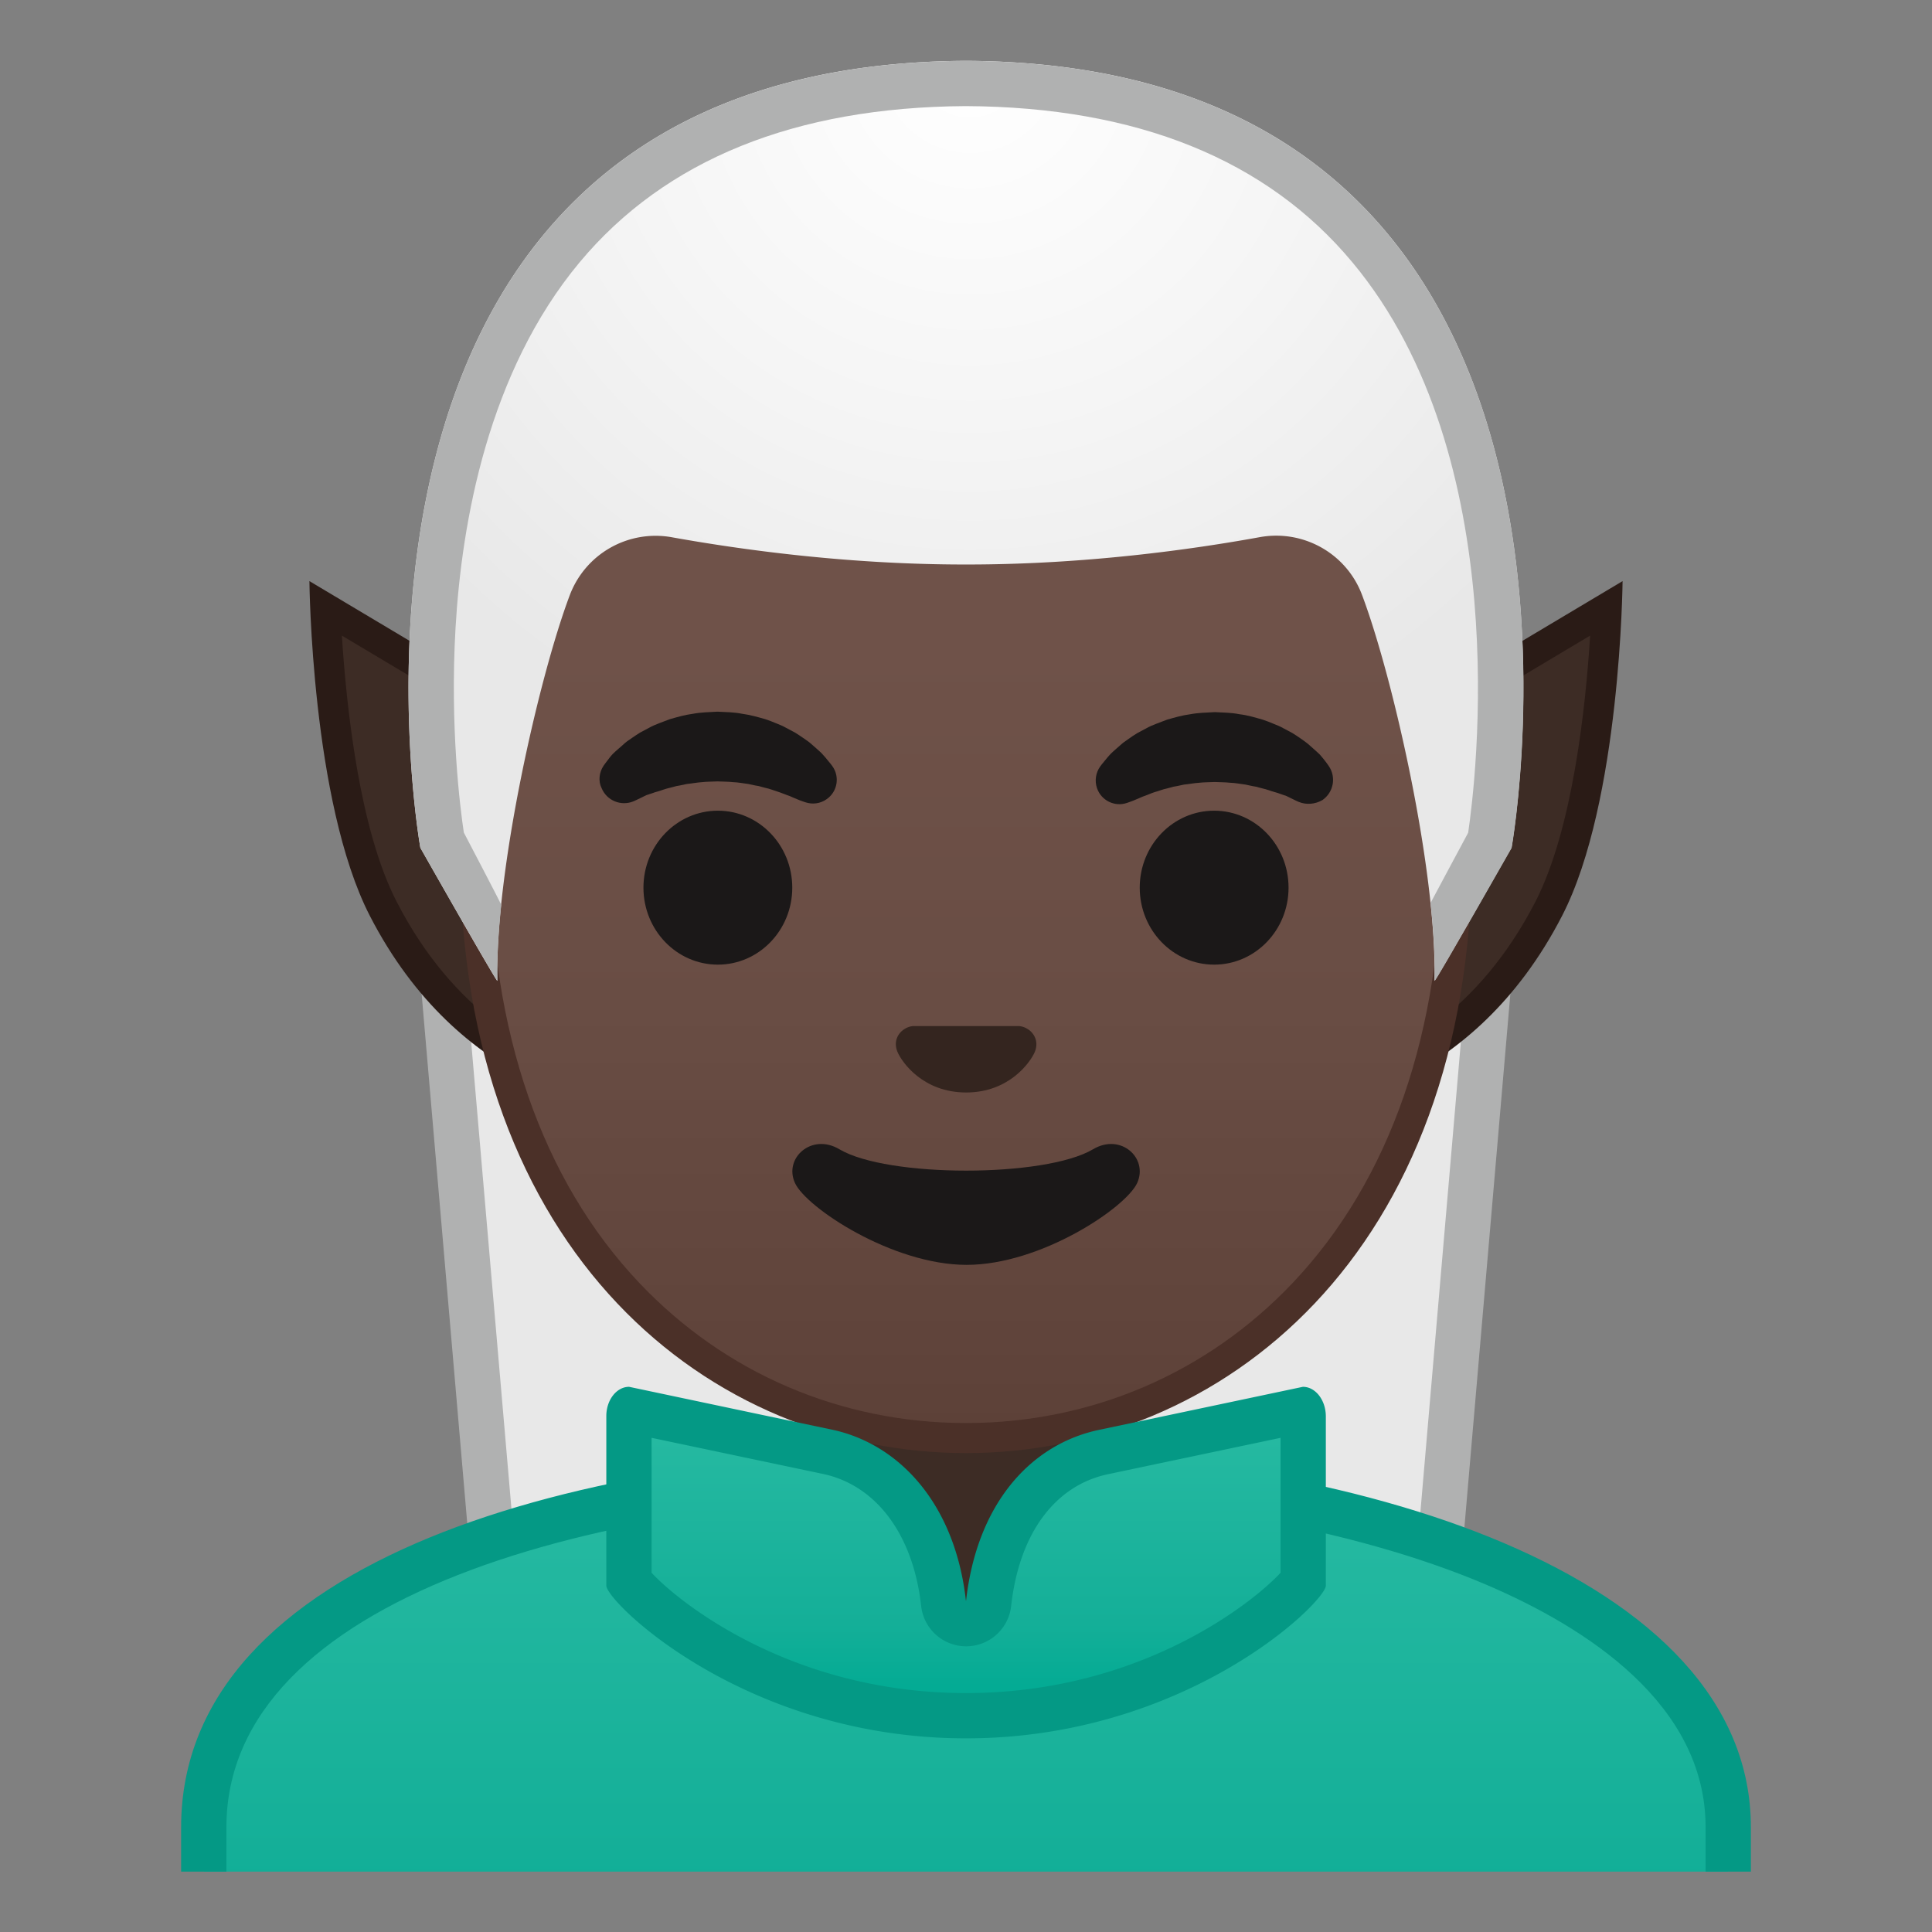 <?xml version="1.0" encoding="utf-8"?>
<svg width="800px" height="800px" viewBox="0 0 128 128" xmlns="http://www.w3.org/2000/svg" xmlns:xlink="http://www.w3.org/1999/xlink" aria-hidden="true" role="img" class="iconify iconify--noto" preserveAspectRatio="xMidYMid meet">
<rect x="0" y="0" width="128" height="128" fill="#808080" stroke="none"/>
<defs>
<path id="IconifyId17ecdb2904d178eab10999" d="M4 4h120v120H4z">
</path>
</defs>
<clipPath id="IconifyId17ecdb2904d178eab11000">
<use xlink:href="#IconifyId17ecdb2904d178eab10999">
</use>
</clipPath>
<g clip-path="url(#IconifyId17ecdb2904d178eab11000)">
<path fill="#E8E8E8" d="M33.65 114.7l-5.35-62 35.39.77v61.99z">
</path>
<path d="M29.94 54.24l32.25.7v58.99l-27.16-.69-5.09-59m-3.27-3.07l5.6 65 32.92.83V52l-38.52-.83z" fill="#B0B1B1">
</path>
<path fill="#E8E8E8" d="M64.31 53.47l35.39-.77-5.35 62-30.04.76z">
</path>
<path d="M98.06 54.24l-5.08 59-27.16.69V54.94l32.24-.7m3.27-3.07zL62.81 52v65l32.92-.83 5.6-65z" fill="#B0B1B1">
</path>
</g>
<g clip-path="url(#IconifyId17ecdb2904d178eab11000)">
<linearGradient id="IconifyId17ecdb2904d178eab11001" x1="64" x2="64" y1="97.5" y2="130.5" gradientUnits="userSpaceOnUse">
<stop stop-color="#27BAA2" offset="0">
</stop>
<stop stop-color="#14AF98" offset=".77">
</stop>
<stop stop-color="#04AB94" offset="1">
</stop>
</linearGradient>
<path d="M13.5 130.5v-9.44c0-16.24 25.36-23.53 50.5-23.56h.13c25.03 0 50.37 8.09 50.37 23.56v9.44h-101z" fill="url(#IconifyId17ecdb2904d178eab11001)">
</path>
<path d="M64.13 99c12.9 0 25.42 2.19 34.36 6 6.62 2.83 14.51 7.91 14.51 16.05V129H15v-7.94c0-15.2 24.61-22.03 49-22.06h.13m0-3H64c-25.49.03-52 7.28-52 25.06V132h104v-10.94C116 104.3 89.74 96 64.13 96z" fill="#049985">
</path>
</g>
<g clip-path="url(#IconifyId17ecdb2904d178eab11000)">
<path d="M63.17 107.23c-4 0-7.26-3.22-7.26-7.17v-8.98h16.16v8.98c0 3.96-3.25 7.17-7.26 7.17h-1.64z" fill="#3D2C25">
</path>
<path d="M71.08 92.08v7.98c0 3.4-2.81 6.17-6.26 6.17h-1.65c-3.45 0-6.26-2.77-6.26-6.17v-7.98h14.17m2-2H54.92v9.98c0 4.51 3.7 8.17 8.26 8.17h1.65c4.56 0 8.26-3.66 8.26-8.17v-9.98h-.01z" fill="#2A1B16">
</path>
</g>
<g clip-path="url(#IconifyId17ecdb2904d178eab11000)">
<path d="M39.5 72.07c-2.66-.6-9.53-2.96-14.11-11.86-2.94-5.71-3.66-15.82-3.83-19.92L39.5 51v21.07z" fill="#3D2C25">
</path>
<path d="M22.65 42.11l15.85 9.45v19.19c-3-.95-8.43-3.63-12.22-11.01-2.48-4.8-3.33-12.94-3.63-17.63M20.5 38.5s.12 14.62 4 22.17c6 11.67 16 12.59 16 12.59V50.43l-20-11.93z" fill="#2A1B16">
</path>
<path d="M88.5 51l17.95-10.71c-.18 4.1-.9 14.21-3.83 19.92-4.58 8.9-11.45 11.26-14.11 11.86V51z" fill="#3D2C25">
</path>
<path d="M105.35 42.11c-.29 4.69-1.15 12.82-3.63 17.64-3.8 7.38-9.23 10.06-12.22 11.01V51.57l15.85-9.46m2.15-3.61l-20 11.93v22.82s10-.92 16-12.59c3.88-7.54 4-22.16 4-22.16z" fill="#2A1B16">
</path>
</g>
<g clip-path="url(#IconifyId17ecdb2904d178eab11000)">
<linearGradient id="IconifyId17ecdb2904d178eab11002" x1="64" x2="64" y1="94.591" y2="12.825" gradientUnits="userSpaceOnUse">
<stop stop-color="#5D4138" offset="0">
</stop>
<stop stop-color="#60443B" offset=".071">
</stop>
<stop stop-color="#694D44" offset=".34">
</stop>
<stop stop-color="#6F5249" offset=".634">
</stop>
<stop stop-color="#71544B" offset="1">
</stop>
</linearGradient>
<path d="M64 95.27c-15.66 0-32.52-12.14-32.52-38.81 0-12.38 3.56-23.79 10.02-32.13 6.05-7.8 14.25-12.27 22.5-12.27s16.45 4.47 22.5 12.27c6.46 8.34 10.02 19.75 10.02 32.13 0 12.09-3.51 22.19-10.14 29.21-5.86 6.19-13.81 9.6-22.38 9.6z" fill="url(#IconifyId17ecdb2904d178eab11002)">
</path>
<path d="M64 13.07c7.94 0 15.85 4.33 21.71 11.88 6.33 8.16 9.81 19.35 9.81 31.52 0 11.83-3.41 21.7-9.87 28.52-5.67 5.99-13.36 9.29-21.65 9.29s-15.98-3.3-21.65-9.29c-6.46-6.82-9.87-16.69-9.87-28.52 0-12.16 3.49-23.35 9.81-31.52C48.15 17.4 56.06 13.07 64 13.07m0-2c-17.4 0-33.52 18.61-33.52 45.39 0 26.64 16.61 39.81 33.52 39.81S97.52 83.1 97.52 56.46c0-26.78-16.12-45.39-33.52-45.39z" fill="#4B3028">
</path>
</g>
<path d="M39.99 50.73s.13-.19.38-.51c.07-.08.12-.16.22-.26.11-.11.23-.22.37-.34s.28-.24.43-.38c.15-.13.31-.23.48-.35.17-.11.34-.24.53-.35.19-.1.4-.21.6-.32.21-.12.43-.21.66-.3s.47-.18.71-.27c.49-.14 1-.29 1.54-.36.53-.1 1.08-.11 1.63-.14.55.03 1.09.03 1.63.14.53.07 1.05.22 1.54.36.24.08.48.17.71.27.23.09.45.18.66.3.21.11.41.22.6.32.19.11.36.24.53.35.17.12.33.22.47.34s.27.24.4.35c.12.11.24.21.34.31s.18.21.26.29c.31.36.46.57.46.57.51.7.35 1.69-.36 2.19-.43.31-.96.37-1.43.21l-.29-.1s-.19-.07-.49-.2c-.08-.03-.15-.07-.25-.11-.1-.03-.19-.07-.3-.11-.21-.08-.44-.17-.7-.25-.13-.04-.26-.09-.4-.13-.14-.03-.28-.07-.43-.11l-.22-.06c-.08-.01-.15-.03-.23-.04-.16-.03-.31-.07-.47-.1-.33-.04-.66-.11-1-.12-.34-.04-.69-.03-1.03-.05-.35.02-.7.01-1.03.05-.34.02-.67.09-1 .12-.16.03-.31.07-.47.1-.08.01-.16.03-.23.04l-.22.06c-.15.04-.29.07-.43.11s-.27.09-.4.13-.25.08-.37.11c-.1.04-.2.07-.29.1l-.27.09c-.1.04-.2.1-.29.14-.36.18-.57.27-.57.27-.83.34-1.77-.05-2.11-.87-.24-.48-.16-1.06.13-1.49z" clip-path="url(#IconifyId17ecdb2904d178eab11000)" fill="#1B1818">
</path>
<ellipse cx="47.56" cy="58.81" rx="4.93" ry="5.1" clip-path="url(#IconifyId17ecdb2904d178eab11000)" fill="#1B1818">
</ellipse>
<path d="M86.05 53.13s-.22-.09-.57-.27c-.09-.04-.19-.1-.29-.14-.09-.02-.18-.06-.27-.09s-.19-.07-.29-.1c-.12-.04-.24-.07-.37-.11s-.26-.09-.4-.13-.28-.07-.43-.11l-.22-.06c-.08-.01-.15-.03-.23-.04-.16-.03-.31-.07-.47-.1-.33-.04-.66-.11-1-.12-.34-.04-.69-.03-1.03-.05-.35.02-.7.01-1.03.05-.34.02-.67.09-1 .12-.16.03-.31.07-.47.1-.08.01-.16.03-.23.04l-.22.06c-.15.04-.29.08-.43.11-.14.04-.27.09-.4.13-.26.07-.49.16-.7.25-.11.04-.2.08-.3.11-.09.04-.17.08-.25.11-.3.13-.49.2-.49.2l-.28.1c-.82.29-1.72-.15-2-.97-.17-.5-.08-1.03.21-1.44 0 0 .16-.22.46-.57.08-.09.16-.19.26-.29s.22-.2.34-.31.26-.23.4-.35.31-.22.47-.34c.17-.12.34-.24.53-.35.19-.1.4-.21.6-.32.21-.12.43-.21.66-.3s.46-.18.71-.27c.49-.14 1-.29 1.54-.36.53-.1 1.08-.11 1.63-.14.55.03 1.09.03 1.63.14.53.06 1.05.22 1.54.36.24.08.48.17.71.27.23.09.45.18.66.3.21.11.41.22.6.32.19.11.36.24.53.35.17.12.32.22.48.35.15.13.3.26.43.38s.26.23.37.34c.09.1.15.18.22.26.25.31.38.51.38.51.5.74.31 1.74-.43 2.25-.49.28-1.07.32-1.56.12z" clip-path="url(#IconifyId17ecdb2904d178eab11000)" fill="#1B1818">
</path>
<ellipse cx="80.44" cy="58.81" rx="4.93" ry="5.1" clip-path="url(#IconifyId17ecdb2904d178eab11000)" fill="#1B1818">
</ellipse>
<path d="M67.86 68.06c-.11-.04-.21-.07-.32-.08h-7.07c-.11.01-.22.04-.32.08-.64.26-.99.92-.69 1.63s1.71 2.69 4.55 2.69 4.25-1.99 4.55-2.69c.29-.71-.06-1.37-.7-1.63z" clip-path="url(#IconifyId17ecdb2904d178eab11000)" fill="#34251F">
</path>
<path d="M72.42 76.14c-3.19 1.89-13.63 1.89-16.81 0-1.83-1.09-3.7.58-2.94 2.24.75 1.63 6.45 5.42 11.37 5.42s10.55-3.79 11.3-5.42c.75-1.66-1.09-3.33-2.92-2.24z" clip-path="url(#IconifyId17ecdb2904d178eab11000)" fill="#1B1818">
</path>
<g clip-path="url(#IconifyId17ecdb2904d178eab11000)">
<defs>
<path id="IconifyId17ecdb2904d178eab11003" d="M64 4.03h-.04c-45.43.24-36.12 52.14-36.12 52.14s5.1 8.99 5.1 8.81c-.03-1.41.46-6.89.46-6.89l-2.68-2.92s3.89-25.44 6.79-24.91c4.45.81 26.54 2 26.57 2 7.83 0 14.92-.36 19.37-1.17 2.9-.53 9.64 1.7 10.68 4.45 1.33 3.54 3.13 19.71 3.13 19.71l-2.68 2.83s.49 5.51.46 6.89c0 .18 5.1-8.81 5.1-8.81S109.44 4.27 64 4.03z">
</path>
</defs>
</g>
<g clip-path="url(#IconifyId17ecdb2904d178eab11000)">
<radialGradient id="IconifyId17ecdb2904d178eab11004" cx="64.26" cy="4.274" r="48.85" gradientUnits="userSpaceOnUse">
<stop stop-color="#ffffff" offset="0">
</stop>
<stop stop-color="#F5F5F5" offset=".48">
</stop>
<stop stop-color="#E8E8E8" offset=".995">
</stop>
</radialGradient>
<path d="M64.02 4.03h-.04c-45.43.24-36.13 52.14-36.13 52.14s5.1 8.99 5.1 8.81c-.16-7.25 2.74-20.09 4.8-25.55a6.075 6.075 0 0 1 6.79-3.83c4.46.8 11.55 1.8 19.38 1.8h.16c7.83 0 14.92-1 19.37-1.81 2.9-.53 5.76 1.08 6.79 3.83 2.06 5.47 4.96 18.3 4.8 25.55 0 .18 5.1-8.81 5.1-8.81s9.31-51.89-36.12-52.13z" fill="url(#IconifyId17ecdb2904d178eab11004)">
</path>
<path d="M64.02 4.03h-.04c-45.43.24-36.13 52.14-36.13 52.14s5 8.81 5.1 8.81c-.03-1.48.07-3.2.26-5.03-.12-.29-2.46-4.75-2.48-4.79-.24-1.6-.93-6.98-.55-13.56.41-7.04 2.17-16.96 8.22-24.22 5.67-6.8 14.27-10.28 25.56-10.35H64c11.32.06 19.93 3.54 25.6 10.35 10.81 12.96 8.18 34.33 7.67 37.79-.02.04-2.46 4.58-2.49 4.65.2 1.89.31 3.65.27 5.17.09 0 5.1-8.81 5.1-8.81s9.3-51.91-36.13-52.15z" fill="#B0B1B1">
</path>
</g>
<g clip-path="url(#IconifyId17ecdb2904d178eab11000)">
<linearGradient id="IconifyId17ecdb2904d178eab11005" x1="64" x2="64" y1="93.968" y2="111.68" gradientUnits="userSpaceOnUse">
<stop stop-color="#27BAA2" offset="0">
</stop>
<stop stop-color="#14AF98" offset=".77">
</stop>
<stop stop-color="#04AB94" offset="1">
</stop>
</linearGradient>
<path d="M63.99 113.67c-13.25 0-21.3-7.53-22.33-8.93V93.82c0-.18.05-.31.09-.39l13.2 2.79c4.13.94 6.96 4.69 7.55 10.04.08.76.73 1.33 1.49 1.33s1.41-.58 1.49-1.33c.6-5.37 3.42-9.12 7.57-10.04l13.19-2.78c.04.08.09.21.09.39v10.92c-1.03 1.39-9.08 8.92-22.34 8.92z" fill="url(#IconifyId17ecdb2904d178eab11005)">
</path>
<path d="M43.17 95.26l11.44 2.41c3.5.79 5.9 4.06 6.42 8.74a2.999 2.999 0 0 0 5.96 0c.53-4.77 2.86-7.96 6.37-8.73l11.48-2.42v8.94c-1.68 1.83-9.15 7.97-20.84 7.97-11.68 0-19.15-6.14-20.83-7.97v-8.94m43.15-3.38l-13.59 2.87c-4.5.99-8.02 4.92-8.73 11.34-.71-6.41-4.36-10.34-8.73-11.34l-13.59-2.87c-.83 0-1.51.87-1.51 1.94v11.23c0 1.07 9.18 10.12 23.83 10.12s23.84-9.05 23.84-10.12V93.82c-.01-1.07-.69-1.94-1.52-1.94z" fill="#049985">
</path>
</g>
</svg>